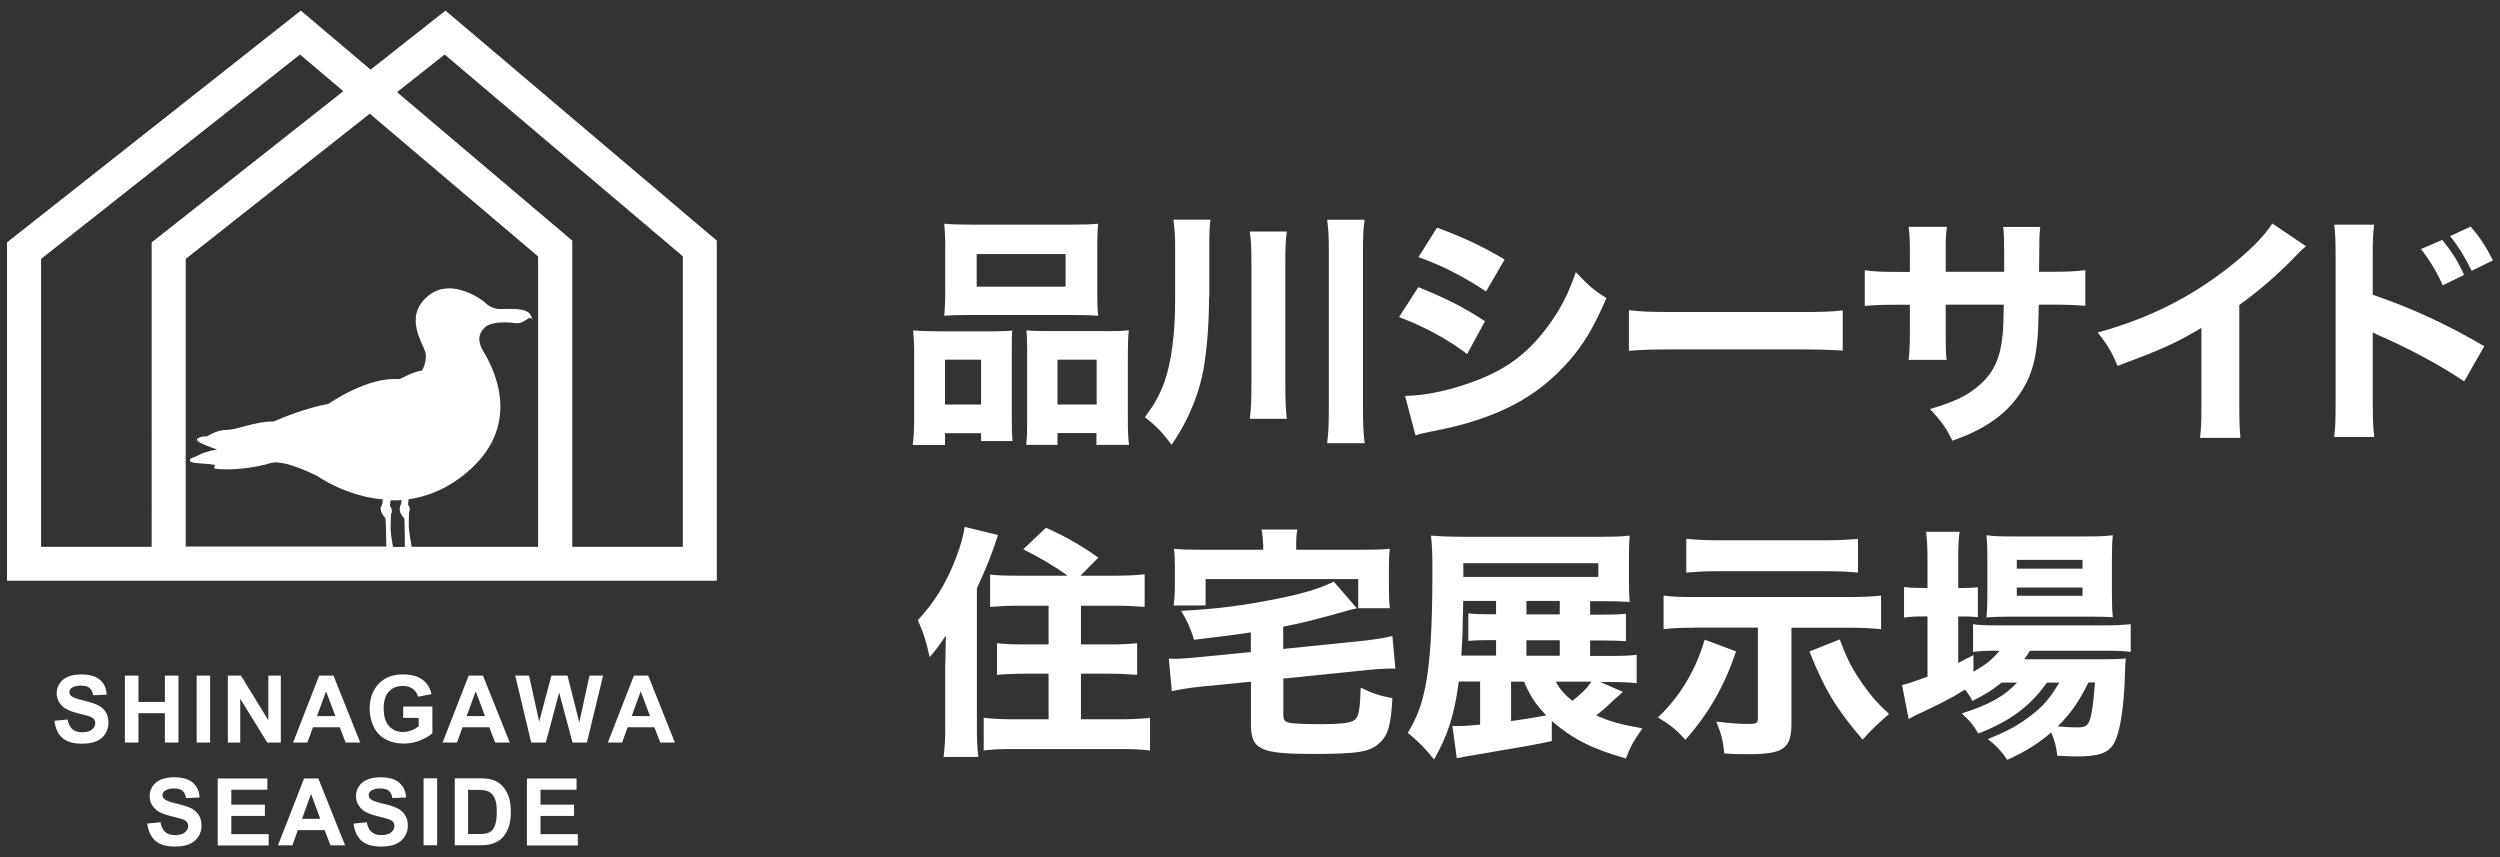 <?xml version="1.0" encoding="utf-8"?>
<!-- Generator: Adobe Illustrator 26.5.0, SVG Export Plug-In . SVG Version: 6.00 Build 0)  -->
<svg version="1.1" id="レイヤー_1" xmlns="http://www.w3.org/2000/svg" xmlns:xlink="http://www.w3.org/1999/xlink" x="0px"
	 y="0px" width="210px" height="72px" viewBox="0 0 210 72" style="enable-background:new 0 0 210 72;" xml:space="preserve">
<rect x="0" y="0" width="210" height="72" fill="#333333" stroke="none"/>
<style type="text/css">
	.st0{fill:#FFFFFF;}
</style>
<g>
	<g>
		<path class="st0" d="M37.42,0.89l-6.29,4.96l-5.86-4.96L0.59,20.36v28.42h12.15h35.32h12.15V20.21L37.42,0.89z M12.74,45.93H3.45
			V21.75L25.2,4.58l3.64,3.08l-16.1,12.7V45.93z M32.81,44.43c0-0.64,0.04-1.24,0.04-1.24c0.2-0.4-0.1-0.7-0.1-0.7l0.06-0.46
			c0.3,0.01,0.61,0,0.93-0.02c-0.01,0.13-0.03,0.28-0.09,0.42c-0.04,0.08-0.05,0.14-0.05,0.18c-0.05,0.14-0.08,0.44,0.36,0.94
			c0.04,0.65,0.05,1.77,0.05,2.39h-1C32.92,45.44,32.81,44.79,32.81,44.43 M45.2,45.93H34.58c-0.07-0.38-0.24-1.32-0.24-1.78
			c0-0.12,0-0.23,0-0.34c0.01-0.03,0.01-0.08,0-0.14c0.01-0.37,0.02-0.64,0.02-0.64c0.18-0.36-0.09-0.64-0.09-0.64l0.05-0.45
			c1.4-0.2,2.89-0.73,4.36-1.83c5.84-4.35,2.37-9.83,1.89-10.65c-0.49-0.82-0.37-1.49,0.18-1.98c0.55-0.49,1.92-0.43,2.49-0.34
			c0.58,0.09,0.91-0.27,1.19-0.42c0.27-0.15,0.46,0.55,0.18-0.18c-0.27-0.73-1.73-0.58-2.59-0.58c-0.85,0-1.34-0.61-1.34-0.61
			s-2.77-2.22-4.8-0.43c-2.04,1.8-0.22,4.05-0.12,4.8c0.09,0.76-0.31,1.4-0.31,1.4c-0.64,0.06-1.89,0.73-1.89,0.73
			c-2.71-0.24-5.96,2.07-5.96,2.07c-1.93,0.35-3.99,1.21-4.63,1.49H22.8c-1.34,0-2.92,0.7-3.77,0.7c-0.85,0-1.64,0.55-1.64,0.55
			s-0.52-0.06-0.82,0.21c-0.3,0.27,1.67,0.88,1.67,0.88s-1.03,0.18-1.52,0.46s-0.85,0.24-0.76,0.52c0.09,0.27,2.25,0.18,2.1,0.39
			c-0.15,0.21-0.03,0.24-0.03,0.24c1.37,0.21,3.53-0.09,4.69-0.46c1.16-0.37,3.99,1.12,3.99,1.12s2.32,1.66,5.45,1.93
			c-0.01,0.17-0.03,0.36-0.11,0.54c0,0-0.31,0.33,0.33,1.05c0.04,0.55,0.06,1.59,0.07,2.37H15.6V21.75l15.46-12.2L45.2,21.54V45.93z
			 M57.36,45.93h-9.29V20.21L33.35,7.74l4-3.16l20.01,16.95V45.93z M4.57,60.54l1.11-0.1c0.07,0.37,0.2,0.64,0.4,0.81
			c0.2,0.18,0.48,0.26,0.82,0.26c0.37,0,0.64-0.08,0.83-0.23C7.91,61.13,8,60.94,8,60.74c0-0.13-0.04-0.25-0.12-0.34
			c-0.08-0.09-0.21-0.18-0.41-0.24c-0.13-0.04-0.44-0.13-0.91-0.24c-0.61-0.15-1.04-0.34-1.28-0.56c-0.34-0.31-0.52-0.69-0.52-1.13
			c0-0.29,0.08-0.55,0.24-0.81c0.16-0.25,0.4-0.44,0.7-0.57c0.31-0.13,0.67-0.2,1.11-0.2c0.7,0,1.24,0.15,1.59,0.46
			c0.36,0.31,0.54,0.72,0.56,1.24l-1.14,0.05c-0.05-0.29-0.15-0.5-0.31-0.62c-0.16-0.13-0.4-0.19-0.72-0.19
			c-0.33,0-0.59,0.07-0.78,0.2c-0.12,0.09-0.18,0.2-0.18,0.35c0,0.13,0.06,0.25,0.17,0.34c0.15,0.12,0.49,0.24,1.05,0.37
			c0.55,0.13,0.96,0.27,1.22,0.41c0.27,0.14,0.47,0.33,0.62,0.57c0.15,0.24,0.22,0.54,0.22,0.9c0,0.32-0.09,0.62-0.26,0.91
			c-0.18,0.28-0.43,0.49-0.76,0.63c-0.33,0.14-0.73,0.2-1.22,0.2c-0.71,0-1.26-0.16-1.64-0.49C4.87,61.65,4.64,61.17,4.57,60.54
			 M10.49,62.37v-5.62h1.14v2.21h2.22v-2.21h1.14v5.62h-1.14v-2.46h-2.22v2.46H10.49z M16.52,56.75h1.13v5.62h-1.13V56.75z
			 M19.14,62.37v-5.62h1.1l2.3,3.75v-3.75h1.05v5.62h-1.14l-2.27-3.67v3.67H19.14z M30.26,62.37h-1.23l-0.49-1.28h-2.25l-0.47,1.28
			h-1.2l2.19-5.62h1.2L30.26,62.37z M28.17,60.15l-0.78-2.08l-0.76,2.08H28.17z M33.87,60.3v-0.95h2.45v2.24
			c-0.24,0.23-0.59,0.43-1.04,0.61c-0.45,0.18-0.91,0.26-1.37,0.26c-0.59,0-1.1-0.13-1.54-0.37c-0.44-0.24-0.77-0.6-0.99-1.06
			c-0.22-0.46-0.33-0.96-0.33-1.49c0-0.59,0.12-1.11,0.37-1.56c0.24-0.46,0.6-0.81,1.08-1.05c0.36-0.18,0.81-0.28,1.35-0.28
			c0.7,0,1.25,0.15,1.64,0.44c0.39,0.29,0.64,0.7,0.76,1.22l-1.13,0.21c-0.08-0.28-0.23-0.5-0.45-0.66
			c-0.22-0.16-0.49-0.24-0.82-0.24c-0.5,0-0.89,0.15-1.18,0.47c-0.29,0.31-0.44,0.78-0.44,1.4c0,0.67,0.15,1.17,0.45,1.5
			c0.3,0.33,0.68,0.5,1.16,0.5c0.24,0,0.48-0.05,0.72-0.14c0.24-0.09,0.44-0.21,0.61-0.34V60.3H33.87z M42.82,62.37h-1.23
			l-0.49-1.28h-2.25l-0.46,1.28h-1.21l2.19-5.62h1.2L42.82,62.37z M40.74,60.15l-0.78-2.08l-0.76,2.08H40.74z M44.62,62.37
			l-1.34-5.62h1.16l0.85,3.86l1.03-3.86h1.35l0.99,3.93l0.86-3.93h1.14l-1.36,5.62h-1.21l-1.12-4.2l-1.12,4.2H44.62z M56.69,62.37
			h-1.23l-0.49-1.28h-2.25l-0.46,1.28h-1.2l2.19-5.62h1.2L56.69,62.37z M54.6,60.15l-0.78-2.08l-0.76,2.08H54.6z M12.37,69.18
			l1.11-0.11c0.07,0.37,0.2,0.64,0.4,0.82c0.2,0.17,0.48,0.26,0.82,0.26c0.36,0,0.64-0.08,0.83-0.23c0.18-0.15,0.28-0.33,0.28-0.54
			c0-0.13-0.04-0.25-0.12-0.34c-0.08-0.09-0.22-0.18-0.41-0.24c-0.13-0.04-0.44-0.13-0.91-0.24c-0.61-0.15-1.04-0.34-1.28-0.56
			c-0.35-0.31-0.52-0.69-0.52-1.13c0-0.29,0.08-0.55,0.24-0.81c0.16-0.25,0.39-0.44,0.7-0.57c0.3-0.13,0.67-0.2,1.1-0.2
			c0.71,0,1.24,0.15,1.59,0.46s0.55,0.72,0.56,1.24l-1.13,0.05c-0.05-0.29-0.15-0.5-0.31-0.62c-0.16-0.13-0.4-0.19-0.72-0.19
			c-0.33,0-0.59,0.07-0.77,0.21c-0.12,0.09-0.18,0.2-0.18,0.35c0,0.13,0.06,0.25,0.17,0.34c0.14,0.12,0.49,0.25,1.04,0.38
			c0.55,0.13,0.96,0.26,1.23,0.4c0.26,0.14,0.47,0.33,0.62,0.57c0.15,0.24,0.22,0.54,0.22,0.9c0,0.32-0.09,0.62-0.27,0.9
			c-0.18,0.28-0.43,0.49-0.76,0.63c-0.33,0.14-0.73,0.2-1.22,0.2c-0.71,0-1.26-0.16-1.64-0.49C12.67,70.28,12.45,69.81,12.37,69.18
			 M18.29,71.01v-5.62h4.17v0.95h-3.03v1.25h2.82v0.95h-2.82v1.53h3.14v0.95H18.29z M28.99,71.01h-1.23l-0.49-1.28h-2.25l-0.46,1.28
			h-1.21l2.19-5.62h1.2L28.99,71.01z M26.9,68.78l-0.77-2.09l-0.76,2.09H26.9z M29.7,69.18l1.11-0.11c0.07,0.37,0.2,0.64,0.4,0.82
			c0.2,0.17,0.48,0.26,0.82,0.26c0.37,0,0.64-0.08,0.83-0.23c0.18-0.15,0.27-0.33,0.27-0.54c0-0.13-0.04-0.25-0.11-0.34
			c-0.08-0.09-0.22-0.18-0.41-0.24c-0.13-0.04-0.44-0.13-0.91-0.24c-0.61-0.15-1.04-0.34-1.28-0.56c-0.34-0.31-0.52-0.69-0.52-1.13
			c0-0.29,0.08-0.55,0.24-0.81c0.16-0.25,0.4-0.44,0.7-0.57c0.31-0.13,0.68-0.2,1.11-0.2c0.71,0,1.24,0.15,1.59,0.46
			c0.36,0.31,0.55,0.72,0.56,1.24l-1.14,0.05c-0.05-0.29-0.15-0.5-0.31-0.62c-0.16-0.13-0.4-0.19-0.72-0.19
			c-0.33,0-0.59,0.07-0.78,0.21c-0.12,0.09-0.18,0.2-0.18,0.35c0,0.13,0.05,0.25,0.16,0.34c0.15,0.12,0.49,0.25,1.05,0.38
			c0.55,0.13,0.96,0.26,1.23,0.4c0.26,0.14,0.47,0.33,0.62,0.57c0.15,0.24,0.23,0.54,0.23,0.9c0,0.32-0.09,0.62-0.27,0.9
			c-0.18,0.28-0.43,0.49-0.76,0.63c-0.33,0.14-0.74,0.2-1.23,0.2c-0.71,0-1.26-0.16-1.64-0.49C30,70.28,29.77,69.81,29.7,69.18
			 M35.58,65.38h1.14v5.62h-1.14V65.38z M38.19,65.38h2.08c0.47,0,0.82,0.04,1.07,0.11c0.33,0.1,0.61,0.27,0.85,0.52
			c0.23,0.25,0.41,0.55,0.54,0.91c0.12,0.36,0.18,0.8,0.18,1.33c0,0.46-0.06,0.86-0.17,1.19c-0.14,0.41-0.34,0.74-0.6,0.99
			c-0.2,0.19-0.46,0.34-0.8,0.45c-0.25,0.08-0.59,0.12-1,0.12h-2.14V65.38z M39.32,66.33v3.73h0.85c0.32,0,0.55-0.02,0.68-0.05
			c0.19-0.05,0.34-0.13,0.46-0.24c0.12-0.11,0.22-0.29,0.3-0.54c0.08-0.25,0.12-0.59,0.12-1.03s-0.04-0.77-0.12-1
			c-0.08-0.23-0.19-0.41-0.32-0.54c-0.14-0.13-0.31-0.22-0.53-0.26c-0.16-0.04-0.47-0.05-0.93-0.05H39.32z M44.26,71.01v-5.62h4.17
			v0.95h-3.03v1.25h2.82v0.95h-2.82v1.53h3.14v0.95H44.26z"/>
	</g>
	<g>
		<path class="st0" d="M76.67,37.38c0.08-0.68,0.12-1.19,0.12-2.28v-5.41c0-0.72-0.04-1.32-0.08-1.94c0.64,0.06,1.19,0.08,2.04,0.08
			h4.8c0.58,0,1.03-0.02,1.48-0.06c-0.04,0.41-0.04,0.72-0.04,1.73v5.78c0,0.78,0.02,1.3,0.06,1.77h-2.64v-0.66h-3.03v0.99H76.67z
			 M79.4,20.64c0-0.74-0.04-1.3-0.08-1.85c0.58,0.06,1.21,0.08,2.35,0.08h8.21c1.15,0,1.79-0.02,2.37-0.08
			c-0.06,0.51-0.08,1.07-0.08,1.85v3.95c0,0.84,0.02,1.42,0.08,1.93c-0.68-0.04-1.01-0.06-2.12-0.06h-8.71
			c-1.09,0-1.46,0.02-2.1,0.06c0.04-0.54,0.08-1.15,0.08-1.93V20.64z M82.41,30.21h-3.03v3.77h3.03V30.21z M82.04,24.08h7.47v-2.74
			h-7.47V24.08z M92.93,27.82c0.89,0,1.38-0.02,1.89-0.08c-0.06,0.6-0.08,1.13-0.08,1.96v5.41c0,1.13,0.02,1.69,0.1,2.26h-2.74
			v-0.99h-3.27v0.99H86.2c0.06-0.53,0.08-0.99,0.08-1.77v-6.2c0-0.93-0.02-1.21-0.06-1.65c0.45,0.04,0.88,0.06,1.5,0.06H92.93z
			 M88.83,33.98h3.29v-3.77h-3.29V33.98z"/>
		<path class="st0" d="M101.56,24.98c0,2.53-0.23,5.08-0.6,6.69c-0.45,1.98-1.34,3.95-2.55,5.7c-0.78-1.07-1.32-1.61-2.24-2.33
			c0.84-1.13,1.19-1.77,1.63-2.92c0.58-1.6,0.91-4.03,0.91-6.83v-4.53c0-0.89-0.04-1.54-0.14-2.31h3.11
			c-0.08,0.56-0.1,1.09-0.1,2.39V24.98z M108.09,19.45c-0.1,0.8-0.12,1.4-0.12,2.59v10.38c0,1.3,0.04,2.04,0.12,2.76h-3.11
			c0.1-0.74,0.14-1.5,0.14-2.76V22.04c0-1.23-0.04-1.91-0.14-2.59H108.09z M114.63,18.46c-0.12,0.76-0.14,1.38-0.14,2.61v13.3
			c0,1.34,0.04,2.06,0.14,2.86h-3.15c0.1-0.74,0.14-1.54,0.14-2.86v-13.3c0-1.23-0.04-1.85-0.14-2.61H114.63z"/>
		<path class="st0" d="M119.14,24.12c2.26,0.91,3.79,1.67,5.6,2.86l-1.5,2.76c-1.69-1.28-3.52-2.26-5.72-3.11L119.14,24.12z
			 M118.03,33.26c1.85-0.04,3.97-0.51,6.14-1.36c2.53-0.99,4.24-2.31,5.85-4.49c1.09-1.48,1.71-2.7,2.35-4.55
			c1.15,1.21,1.52,1.52,2.57,2.18c-1.07,2.47-1.89,3.85-3.15,5.29c-2.74,3.13-6.16,4.88-11.43,5.89c-0.64,0.12-1.03,0.21-1.46,0.35
			L118.03,33.26z M120.71,19.12c2.22,0.82,3.93,1.63,5.68,2.68l-1.56,2.68c-2.04-1.34-3.77-2.2-5.68-2.88L120.71,19.12z"/>
		<path class="st0" d="M136.83,26.05c0.93,0.12,1.67,0.16,3.77,0.16h10.42c2.08,0,2.82-0.02,3.77-0.14v3.38
			c-0.82-0.06-2.18-0.1-3.79-0.1H140.6c-1.79,0-2.96,0.04-3.77,0.12V26.05z"/>
		<path class="st0" d="M168.35,22.82v-0.84v-0.66c0-1.24-0.02-1.75-0.08-2.26h3.11c-0.08,0.86-0.08,0.86-0.08,2
			c0,0.39,0,0.39-0.02,1.77h1.09c1.32,0,2.02-0.04,2.8-0.14v3c-0.72-0.06-1.56-0.1-2.76-0.1h-1.15c-0.04,2-0.06,2.35-0.14,3.13
			c-0.18,1.87-0.6,3.09-1.44,4.34c-0.82,1.23-1.98,2.24-3.5,3.03c-0.62,0.33-1.09,0.53-2.18,0.93c-0.56-1.13-0.89-1.61-1.89-2.66
			c1.98-0.58,3.03-1.07,3.97-1.85c1.44-1.17,2.02-2.49,2.18-4.88c0.02-0.41,0.04-0.86,0.06-2.04h-4.88v2.27c0,1.5,0,1.73,0.08,2.37
			h-3.19c0.06-0.52,0.1-1.26,0.1-2.41v-2.22h-1.03c-1.44,0-1.83,0.02-2.76,0.1v-3c0.95,0.12,1.34,0.14,2.82,0.14h0.97v-1.46
			c0-1.05-0.02-1.71-0.1-2.33h3.21c-0.1,0.8-0.1,0.99-0.1,2.26v1.52H168.35z"/>
		<path class="st0" d="M193.7,20.68c-0.43,0.37-0.47,0.41-0.78,0.74c-1.56,1.63-3.13,2.98-4.82,4.2v8.11c0,1.65,0.02,2.35,0.1,3.05
			h-3.4c0.1-0.78,0.12-1.3,0.12-2.98v-6.26c-2.14,1.28-3.31,1.81-7.04,3.19c-0.56-1.28-0.8-1.69-1.67-2.8
			c4.16-1.15,7.6-2.84,10.85-5.35c1.81-1.4,3.19-2.78,3.81-3.81L193.7,20.68z"/>
		<path class="st0" d="M196.07,36.72c0.1-0.78,0.12-1.5,0.12-2.9V21.63c0-1.46-0.02-2.04-0.12-2.76h3.36
			c-0.1,0.78-0.12,1.26-0.12,2.76v3.13c3.19,1.09,6.01,2.37,9.37,4.32l-1.69,2.96c-1.83-1.25-4.53-2.72-6.9-3.75
			c-0.39-0.16-0.47-0.21-0.78-0.37v5.93c0,1.32,0.04,2.08,0.12,2.86H196.07z M205.15,20.15c0.8,0.99,1.32,1.79,1.83,2.94l-1.79,0.88
			c-0.49-1.11-1.11-2.14-1.83-3.05L205.15,20.15z M207.54,19.03c0.89,1.07,1.24,1.63,1.87,2.84l-1.79,0.88
			c-0.51-1.05-1.09-2.02-1.81-2.92L207.54,19.03z"/>
		<path class="st0" d="M79.41,55.63c0-0.39,0-0.39,0.04-2.24c-0.7,1.03-0.84,1.21-1.36,1.81c-0.31-1.4-0.47-1.91-0.99-3.11
			c1.4-1.5,2.39-3.11,3.19-5.19c0.41-1.09,0.64-1.89,0.74-2.64l2.8,0.68c-0.45,1.46-1.05,2.94-1.77,4.47v11.8
			c0,0.86,0.02,1.54,0.12,2.37h-2.92c0.1-0.86,0.14-1.38,0.14-2.39V55.63z M89.68,48.36c-0.95-0.7-2.35-1.54-3.73-2.22l1.91-1.81
			c1.69,0.76,2.98,1.5,4.4,2.51l-1.5,1.52h2.82c1.11,0,1.81-0.04,2.57-0.12v2.74c-0.74-0.06-1.56-0.1-2.49-0.1h-2.86v3.25h2.35
			c0.97,0,1.63-0.02,2.37-0.1v2.66c-0.68-0.06-1.44-0.1-2.35-0.1h-2.37v3.83h3.25c0.95,0,1.79-0.04,2.55-0.12v2.74
			c-0.82-0.1-1.48-0.12-2.55-0.12h-8.87c-1.07,0-1.73,0.02-2.55,0.12v-2.74c0.76,0.08,1.54,0.12,2.45,0.12h3v-3.83h-2.02
			c-0.91,0-1.65,0.04-2.31,0.1v-2.66c0.72,0.08,1.34,0.1,2.33,0.1h2v-3.25H85.6c-0.93,0-1.71,0.04-2.43,0.1v-2.72
			c0.66,0.08,1.23,0.1,2.43,0.1H89.68z"/>
		<path class="st0" d="M105.06,53.12c-1.07,0.17-2.66,0.37-4.76,0.62c-0.31-1.01-0.6-1.63-1.09-2.43c2.84-0.14,5.17-0.43,8.05-1.01
			c2.14-0.43,3.54-0.84,4.78-1.44l1.94,2.24c-0.52,0.12-0.66,0.14-1.56,0.41c-1.77,0.49-3.25,0.87-4.63,1.13v1.87l6.86-0.7
			c0.86-0.1,1.73-0.23,2.31-0.39l0.25,2.74h-0.27h-0.29c-0.27,0-1.3,0.06-1.79,0.12l-7.06,0.72v3.01c0,0.49,0.08,0.62,0.6,0.72
			c0.35,0.06,1.28,0.1,2.51,0.1c1.73,0,2.57-0.1,2.9-0.37c0.33-0.27,0.43-0.89,0.49-2.7c0.95,0.47,1.61,0.7,2.66,0.88
			c-0.12,2.24-0.35,3.05-1.01,3.7c-0.8,0.82-1.79,0.99-5.68,0.99c-4.41,0-5.19-0.37-5.19-2.47v-3.6l-4.32,0.43
			c-1.05,0.12-1.61,0.21-2.33,0.37l-0.25-2.74c0.27,0.02,0.41,0.02,0.45,0.02c0.45,0,1.3-0.06,1.89-0.12l4.55-0.45V53.12z
			 M106.09,45.67c0-0.45-0.04-0.76-0.12-1.19h3.01c-0.08,0.43-0.1,0.74-0.1,1.19v0.51h5.48c1.11,0,1.67-0.02,2.39-0.08
			c-0.06,0.43-0.08,0.84-0.08,1.57v1.77c0,0.6,0.02,1.15,0.08,1.65h-2.66v-2.45h-12.82v2.22h-2.68c0.06-0.53,0.1-0.95,0.1-1.67
			v-1.52c0-0.66-0.02-1.07-0.08-1.57c0.68,0.06,1.28,0.08,2.35,0.08h5.15V45.67z"/>
		<path class="st0" d="M136.33,58.12c-0.53,0.45-0.53,0.45-1.34,1.21c-0.33,0.31-0.53,0.47-0.91,0.76c1.19,0.54,2.12,0.78,3.89,1.09
			c-0.7,0.99-0.95,1.4-1.4,2.53c-2.84-0.8-4.53-1.67-6.22-3.15v1.69c-1.65,0.35-1.87,0.39-7.14,1.28c-0.41,0.08-0.51,0.1-0.84,0.16
			l-0.37-2.72c0.23,0.02,0.33,0.02,0.54,0.02c0.43,0,0.91-0.04,1.79-0.12v-3.62h-1.79c-0.39,2.88-0.91,4.47-2.08,6.55
			c-0.72-0.91-1.26-1.46-2.2-2.24c0.74-1.23,1.15-2.31,1.46-3.83c0.41-1.98,0.6-5.06,0.6-9.53c0-1.89-0.02-2.33-0.12-3.21
			c0.76,0.06,1.56,0.1,2.8,0.1h11.4c1.11,0,1.85-0.02,2.49-0.1c-0.04,0.6-0.06,1.09-0.06,1.98v1.63c0,0.99,0.02,1.34,0.06,1.96
			c-0.6-0.04-1.48-0.06-2.35-0.06h-0.97v1.13h0.95c1.26,0,1.56-0.02,2.06-0.08v2.31c-0.6-0.04-1.32-0.06-2.1-0.06h-0.91v1.3h1.54
			c1.21,0,1.85-0.02,2.37-0.1v2.39c-0.68-0.08-1.4-0.1-2.31-0.1h-0.74L136.33,58.12z M125.67,50.48h-2.76
			c-0.04,2.33-0.06,3.07-0.16,4.59h2.92v-1.3h-0.62c-0.76,0-1.22,0.02-1.71,0.06v-2.31c0.45,0.06,0.95,0.08,1.73,0.08h0.6V50.48z
			 M134.26,47.31h-11.34v1.15h11.34V47.31z M126.93,57.26v3.31c1.32-0.19,1.32-0.19,2.96-0.47c-0.89-0.93-1.36-1.63-1.87-2.84
			H126.93z M131.02,50.48h-2.8v1.13h2.8V50.48z M131.02,53.78h-2.8v1.3h2.8V53.78z M130.69,57.26c0.33,0.62,0.7,1.05,1.38,1.61
			c0.64-0.47,1.26-1.07,1.61-1.61H130.69z"/>
		<path class="st0" d="M145.83,54.72c-0.99,2.92-2.28,5.19-4.26,7.43c-0.7-0.8-1.23-1.24-2.31-1.89c1.79-1.65,3.21-3.99,3.93-6.53
			L145.83,54.72z M142.35,52.73c-1.13,0-1.75,0.02-2.61,0.12v-2.82c0.8,0.1,1.36,0.12,2.66,0.12h12.95c1.15,0,1.83-0.04,2.66-0.12
			v2.82c-0.86-0.08-1.52-0.12-2.61-0.12h-4.92v8.01c0,2.14-0.64,2.61-3.6,2.61c-0.89,0-1.22,0-2.04-0.06
			c-0.1-1.07-0.27-1.71-0.68-2.68c0.93,0.12,1.81,0.2,2.53,0.2c0.88,0,0.97-0.04,0.97-0.49v-7.6H142.35z M156.08,48.1
			c-0.8-0.08-1.71-0.12-2.66-0.12h-9.18c-0.82,0-1.67,0.04-2.59,0.12v-2.84c0.8,0.08,1.5,0.12,2.63,0.12h9.18
			c0.99,0,1.85-0.04,2.61-0.12V48.1z M154.54,53.71c0.62,1.69,1.11,2.61,2.04,3.91c0.7,0.97,1.13,1.46,2.1,2.35
			c-1.13,0.99-1.48,1.34-2.22,2.16c-2.24-2.64-3.15-4.12-4.47-7.41L154.54,53.71z"/>
		<path class="st0" d="M168.13,57.34c-0.82,0.66-1.36,0.99-2.45,1.54c-0.23-0.43-0.31-0.56-0.62-0.95c-1.26,0.78-2.08,1.19-4.24,2.2
			c-0.1,0.04-0.12,0.06-0.49,0.27l-0.56-2.86c0.47-0.1,1.03-0.29,2.14-0.7v-5.06h-0.45c-0.56,0-1.01,0.02-1.52,0.1v-2.57
			c0.43,0.06,0.91,0.08,1.52,0.08h0.45v-2.41c0-1.09-0.04-1.67-0.12-2.31h2.82c-0.1,0.66-0.12,1.19-0.12,2.31v2.41h0.31
			c0.62,0,1.01-0.02,1.34-0.06v2.51c-0.47-0.04-0.78-0.06-1.32-0.06h-0.33v3.91c0.41-0.23,0.58-0.31,1.28-0.66v1.4
			c1.09-0.64,1.63-1.07,2.18-1.77h-0.27c-0.89,0-1.44,0.02-1.94,0.1v-2.33c0.47,0.08,1.03,0.1,1.98,0.1h9.08
			c0.97,0,1.63-0.04,2.18-0.1v2.33c-0.6-0.08-1.26-0.1-2.16-0.1h-6.3c-0.21,0.33-0.27,0.43-0.49,0.72h6.55c0.99,0,1.4-0.02,2-0.06
			c-0.06,0.37-0.06,0.58-0.08,1.24c-0.08,2.92-0.43,5.1-0.97,5.95c-0.47,0.76-1.28,1.03-3.11,1.03c-0.43,0-0.72-0.02-1.61-0.06
			c-0.08-0.78-0.23-1.3-0.51-1.96c-1.11,0.97-2.12,1.58-3.69,2.31c-0.51-0.76-0.88-1.15-1.63-1.75c1.65-0.66,2.59-1.17,3.7-2.04
			c0.93-0.7,1.61-1.5,2.29-2.7h-1.03c-1.4,1.98-3.05,3.21-5.76,4.28c-0.39-0.68-0.72-1.09-1.4-1.69c2.33-0.74,3.6-1.46,4.65-2.59
			H168.13z M168.75,51.8c-0.78,0-1.42,0.02-1.89,0.06c0.06-0.64,0.08-1.17,0.08-2.04v-2.94c0-0.84-0.02-1.32-0.08-1.92
			c0.64,0.08,1.09,0.1,2.14,0.1h6.26c1.07,0,1.61-0.02,2.22-0.1c-0.06,0.58-0.08,1.01-0.08,2.1v2.78c0,0.89,0.02,1.48,0.08,2
			c-0.41-0.02-1.03-0.04-1.85-0.04H168.75z M169.41,47.77h5.52v-0.74h-5.52V47.77z M169.41,50.05h5.52v-0.7h-5.52V50.05z
			 M175.42,57.34c-0.82,1.67-1.46,2.55-2.57,3.68c0.66,0.06,1.19,0.08,1.65,0.08c0.78,0,0.97-0.16,1.17-1.11
			c0.12-0.62,0.19-1.21,0.31-2.66H175.42z"/>
	</g>
</g>
</svg>
